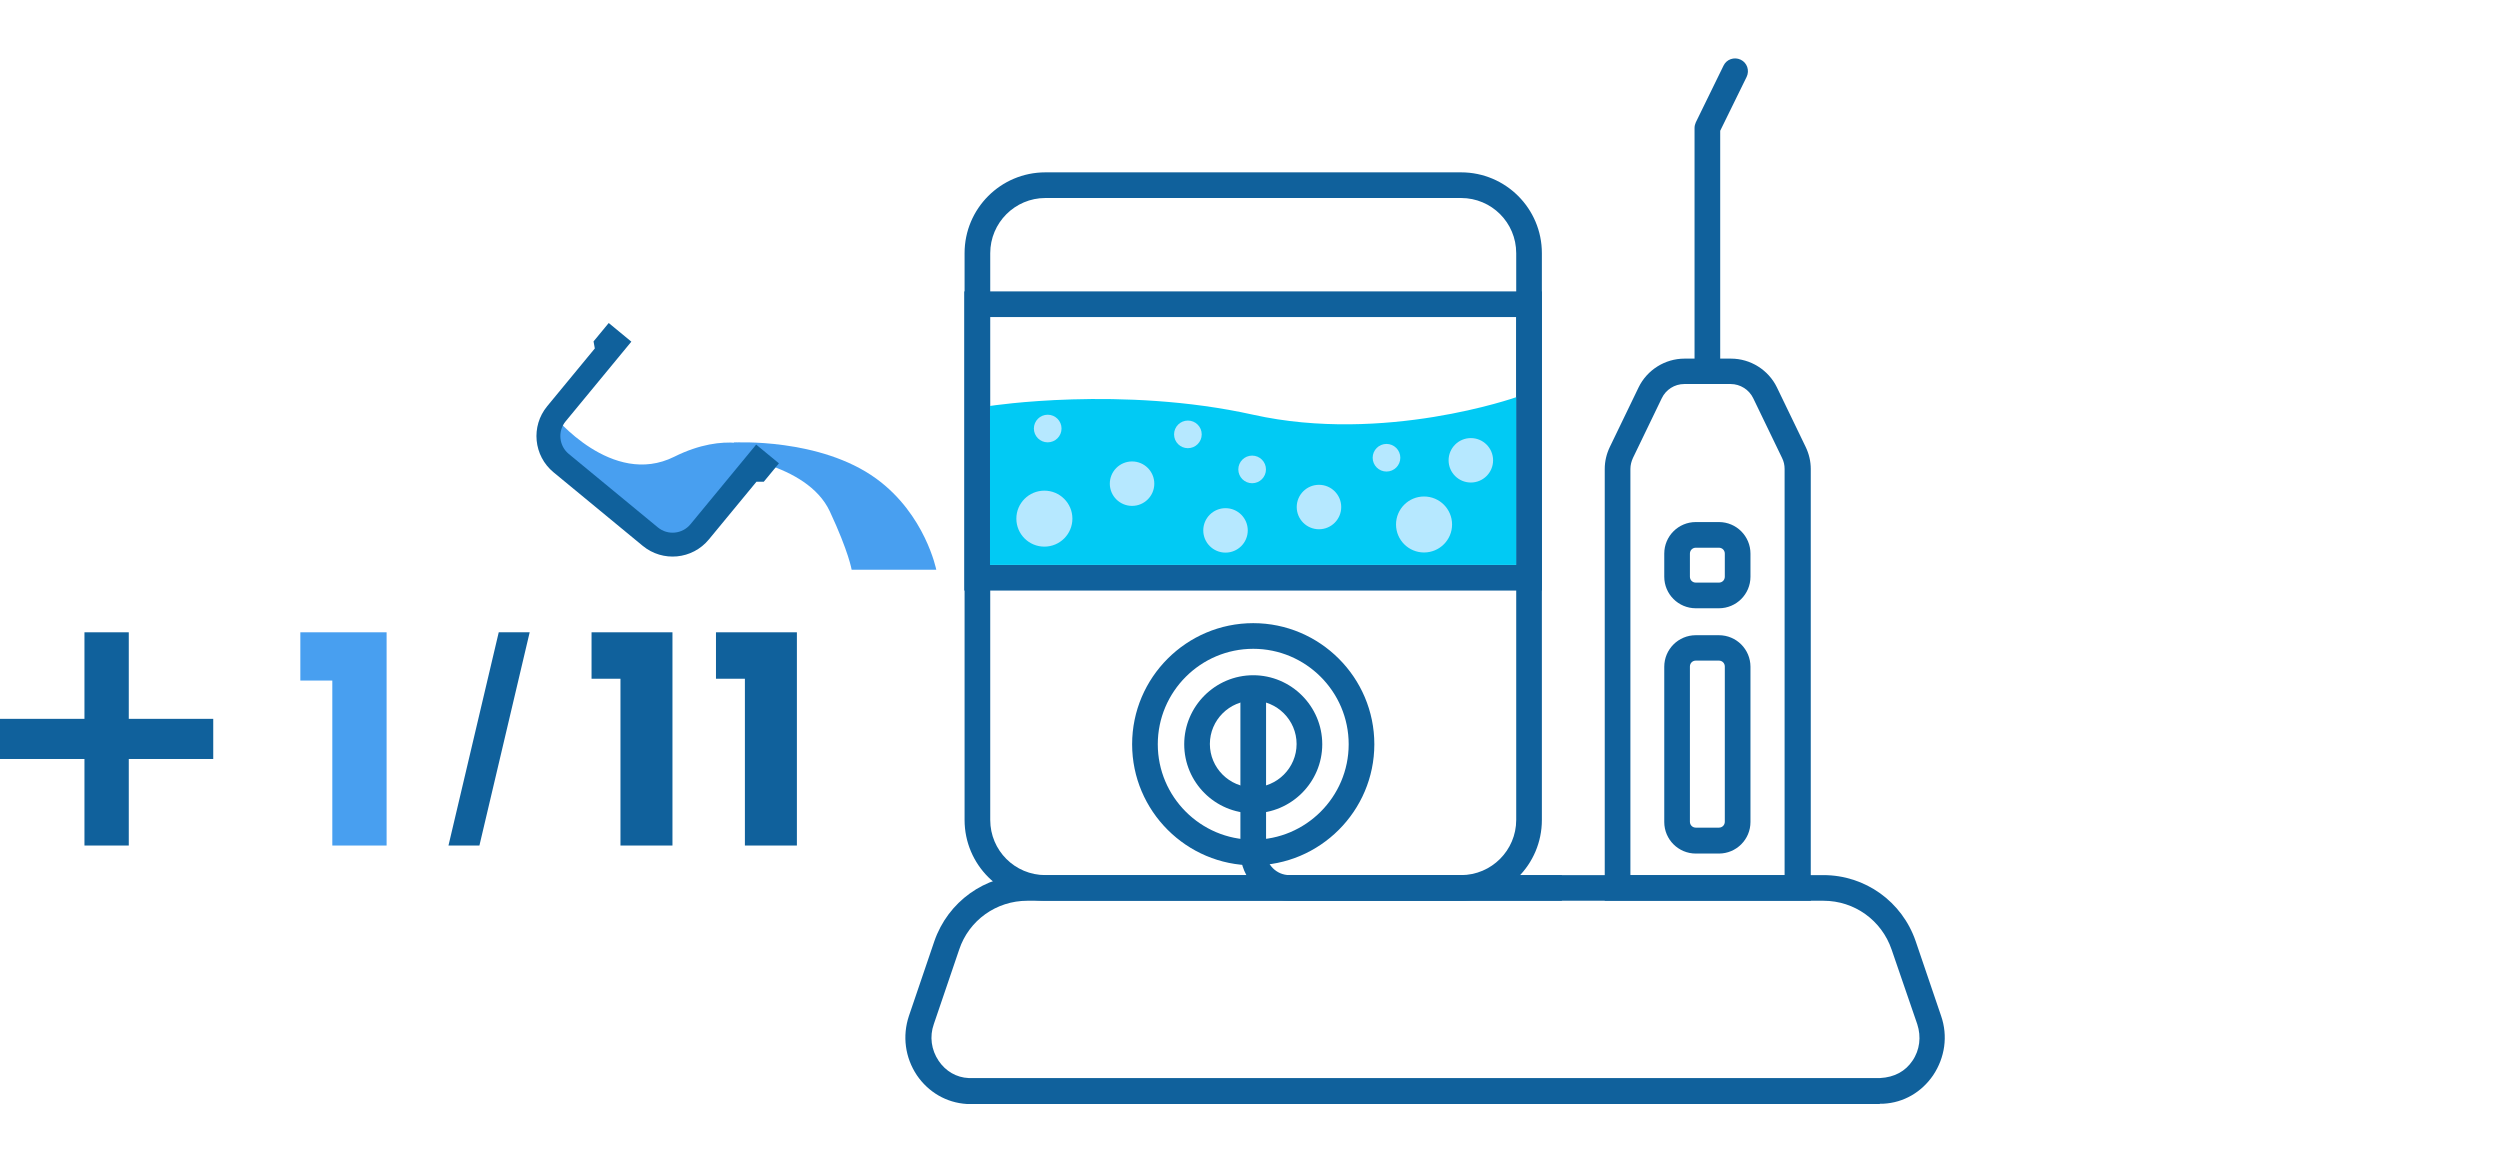 <?xml version="1.0" encoding="UTF-8"?> <svg xmlns="http://www.w3.org/2000/svg" width="428" height="200" viewBox="0 0 428 200" fill="none"> <path d="M250.132 154.211H178.972C171.329 154.211 165.136 148.017 165.136 140.374V43.342C165.136 35.699 171.329 29.506 178.972 29.506H250.132C257.775 29.506 263.969 35.699 263.969 43.342V140.374C263.969 148.017 257.775 154.211 250.132 154.211ZM178.972 33.898C173.745 33.898 169.528 38.159 169.528 43.342V140.374C169.528 145.601 173.745 149.818 178.972 149.818H250.132C255.359 149.818 259.576 145.557 259.576 140.374V43.342C259.576 38.115 255.359 33.898 250.132 33.898H178.972Z" fill="#10619C"></path> <path d="M263.97 101.105H165.093V49.887H263.97V101.105ZM169.486 96.712H259.577V54.28H169.486V96.712Z" fill="#10619C"></path> <path d="M169.486 96.712H259.577V68C259.577 68 237 76 214.532 71C192.063 66 169.486 69.5 169.486 69.5V96.712Z" fill="#01CAF4"></path> <path d="M214.553 148.149C203.133 148.149 193.82 138.837 193.82 127.416C193.82 115.995 203.133 106.683 214.553 106.683C225.974 106.683 235.286 115.995 235.286 127.416C235.286 138.837 225.974 148.149 214.553 148.149ZM214.553 111.076C205.548 111.076 198.213 118.411 198.213 127.416C198.213 136.421 205.548 143.757 214.553 143.757C223.558 143.757 230.894 136.421 230.894 127.416C230.894 118.411 223.558 111.076 214.553 111.076V111.076Z" fill="#10619C"></path> <path d="M214.554 139.232C208.009 139.232 202.738 133.917 202.738 127.416C202.738 120.915 208.053 115.6 214.554 115.6C221.055 115.6 226.37 120.915 226.37 127.416C226.37 133.917 221.055 139.232 214.554 139.232V139.232ZM214.554 119.949C210.469 119.949 207.13 123.287 207.13 127.372C207.13 131.457 210.469 134.796 214.554 134.796C218.639 134.796 221.977 131.457 221.977 127.372C221.977 123.287 218.639 119.949 214.554 119.949Z" fill="#10619C"></path> <path d="M267.396 154.211H220.747C216.135 154.211 212.357 150.433 212.357 145.821V117.752H216.75V145.821C216.75 148.017 218.55 149.818 220.747 149.818H267.396V154.211Z" fill="#10619C"></path> <path d="M321.865 189H165.489C162.019 188.78 158.944 186.979 156.967 184.08C154.947 181.049 154.464 177.36 155.606 173.933L159.954 161.151C162.282 154.387 168.608 149.818 175.768 149.818H312.157C319.317 149.818 325.642 154.343 327.97 161.151L332.319 173.933C333.505 177.36 332.978 181.049 330.957 184.08C328.98 186.979 325.906 188.78 322.436 188.956H321.777L321.865 189ZM175.856 154.211C170.584 154.211 165.884 157.549 164.215 162.557L159.867 175.339C159.12 177.448 159.427 179.732 160.701 181.62C161.887 183.377 163.732 184.476 165.84 184.563H321.865C324.368 184.432 326.213 183.377 327.399 181.62C328.673 179.776 328.937 177.491 328.234 175.339L323.841 162.557C322.128 157.549 317.472 154.211 312.201 154.211H175.856Z" fill="#10619C"></path> <path d="M309.916 154.211H274.732V80.284C274.732 78.966 275.039 77.692 275.61 76.506L280.53 66.316C281.98 63.329 285.054 61.396 288.393 61.396H296.343C299.682 61.396 302.757 63.329 304.206 66.316L309.126 76.506C309.697 77.692 310.004 78.966 310.004 80.284V154.255L309.916 154.211ZM279.125 149.818H305.524V80.284C305.524 79.625 305.392 79.01 305.085 78.395L300.165 68.204C299.462 66.711 297.925 65.745 296.299 65.745H288.349C286.68 65.745 285.186 66.711 284.483 68.204L279.564 78.395C279.3 78.966 279.125 79.625 279.125 80.284V149.862V149.818Z" fill="#10619C"></path> <path d="M294.277 146.129H290.324C287.337 146.129 284.921 143.713 284.921 140.726V114.151C284.921 111.164 287.337 108.748 290.324 108.748H294.277C297.264 108.748 299.68 111.164 299.68 114.151V140.726C299.68 143.713 297.264 146.129 294.277 146.129ZM290.324 113.096C289.753 113.096 289.313 113.536 289.313 114.107V140.682C289.313 141.253 289.753 141.692 290.324 141.692H294.277C294.848 141.692 295.287 141.253 295.287 140.682V114.107C295.287 113.536 294.848 113.096 294.277 113.096H290.324Z" fill="#10619C"></path> <path d="M294.277 104.136H290.324C287.337 104.136 284.921 101.72 284.921 98.733V94.779C284.921 91.792 287.337 89.376 290.324 89.376H294.277C297.264 89.376 299.68 91.792 299.68 94.779V98.733C299.68 101.72 297.264 104.136 294.277 104.136ZM290.324 93.769C289.753 93.769 289.313 94.208 289.313 94.779V98.733C289.313 99.304 289.753 99.743 290.324 99.743H294.277C294.848 99.743 295.287 99.304 295.287 98.733V94.779C295.287 94.208 294.848 93.769 294.277 93.769H290.324Z" fill="#10619C"></path> <path d="M292.302 65.744C291.072 65.744 290.106 64.778 290.106 63.548V21.907C290.106 21.555 290.194 21.248 290.326 20.94L295.07 11.233C295.597 10.134 296.914 9.695 298.013 10.222C299.111 10.749 299.55 12.067 299.023 13.165L294.499 22.39V63.548C294.499 64.778 293.532 65.744 292.302 65.744Z" fill="#10619C"></path> <path d="M178.797 93.584C181.447 93.584 183.595 91.438 183.595 88.792C183.595 86.145 181.447 84 178.797 84C176.148 84 174 86.145 174 88.792C174 91.438 176.148 93.584 178.797 93.584Z" fill="#B6E8FF"></path> <path d="M243.797 94.584C246.447 94.584 248.595 92.438 248.595 89.792C248.595 87.145 246.447 85 243.797 85C241.148 85 239 87.145 239 89.792C239 92.438 241.148 94.584 243.797 94.584Z" fill="#B6E8FF"></path> <path d="M193.809 86.608C195.912 86.608 197.617 84.905 197.617 82.804C197.617 80.703 195.912 79 193.809 79C191.705 79 190 80.703 190 82.804C190 84.905 191.705 86.608 193.809 86.608Z" fill="#B6E8FF"></path> <path d="M209.809 94.608C211.912 94.608 213.617 92.905 213.617 90.804C213.617 88.703 211.912 87 209.809 87C207.705 87 206 88.703 206 90.804C206 92.905 207.705 94.608 209.809 94.608Z" fill="#B6E8FF"></path> <path d="M225.809 90.608C227.912 90.608 229.617 88.905 229.617 86.804C229.617 84.703 227.912 83 225.809 83C223.705 83 222 84.703 222 86.804C222 88.905 223.705 90.608 225.809 90.608Z" fill="#B6E8FF"></path> <path d="M251.809 82.608C253.912 82.608 255.617 80.905 255.617 78.804C255.617 76.703 253.912 75 251.809 75C249.705 75 248 76.703 248 78.804C248 80.905 249.705 82.608 251.809 82.608Z" fill="#B6E8FF"></path> <path d="M179.367 75.729C180.675 75.729 181.734 74.67 181.734 73.364C181.734 72.059 180.675 71 179.367 71C178.06 71 177 72.059 177 73.364C177 74.67 178.06 75.729 179.367 75.729Z" fill="#B6E8FF"></path> <path d="M214.367 82.729C215.675 82.729 216.734 81.67 216.734 80.364C216.734 79.059 215.675 78 214.367 78C213.06 78 212 79.059 212 80.364C212 81.67 213.06 82.729 214.367 82.729Z" fill="#B6E8FF"></path> <path d="M203.367 76.729C204.675 76.729 205.734 75.67 205.734 74.364C205.734 73.059 204.675 72 203.367 72C202.06 72 201 73.059 201 74.364C201 75.67 202.06 76.729 203.367 76.729Z" fill="#B6E8FF"></path> <path d="M237.367 80.729C238.675 80.729 239.734 79.67 239.734 78.364C239.734 77.059 238.675 76 237.367 76C236.06 76 235 77.059 235 78.364C235 79.67 236.06 80.729 237.367 80.729Z" fill="#B6E8FF"></path> <path d="M112.066 92.06L116.798 92.933L129.911 76.737C129.911 76.737 124.302 73.774 115.422 78.199C104.757 83.514 94.782 71.144 94.782 71.144L92.998 73.308L96.56 79.274L112.066 92.06Z" fill="#489FF0"></path> <path d="M145.802 97.544L152.345 97.544L160.291 97.544C160.291 97.544 158.421 88.058 150.008 81.939C140.371 74.931 125.703 75.755 125.703 75.755L123.919 77.919C123.919 77.919 138.137 79.135 142.063 87.548C145.334 94.559 145.802 97.544 145.802 97.544Z" fill="#489FF0"></path> <path fill-rule="evenodd" clip-rule="evenodd" d="M108.086 58.491L104.214 55.298L101.615 58.449L101.832 59.656L93.684 69.537C90.852 72.971 91.338 78.031 94.773 80.863L110.03 93.444C113.464 96.276 118.524 95.789 121.356 92.355L129.504 82.474L130.756 82.478L133.354 79.327L129.456 76.112L126.858 79.263L118.205 89.756C116.828 91.427 114.33 91.696 112.628 90.293L97.371 77.712C95.701 76.335 95.432 73.837 96.835 72.135L105.488 61.642L108.086 58.491Z" fill="#10619C"></path> <path d="M51.419 116.51V108.249H66.187V144.755H56.892V116.51H51.419Z" fill="#489FF0"></path> <path d="M101.273 116.2V108.249H115.125V144.755H106.224V116.2H101.273Z" fill="#10619C"></path> <path d="M122.575 116.2V108.249H136.428V144.755H127.526V116.2H122.575Z" fill="#10619C"></path> <path d="M90.68 108.249L82.076 144.755H76.778L85.383 108.249H90.68Z" fill="#10619C"></path> <path d="M36.507 129.938H22.047V144.755H14.459V129.938H0V123.066H14.459V108.249H22.047V123.066H36.507V129.938Z" fill="#10619C"></path> </svg> 